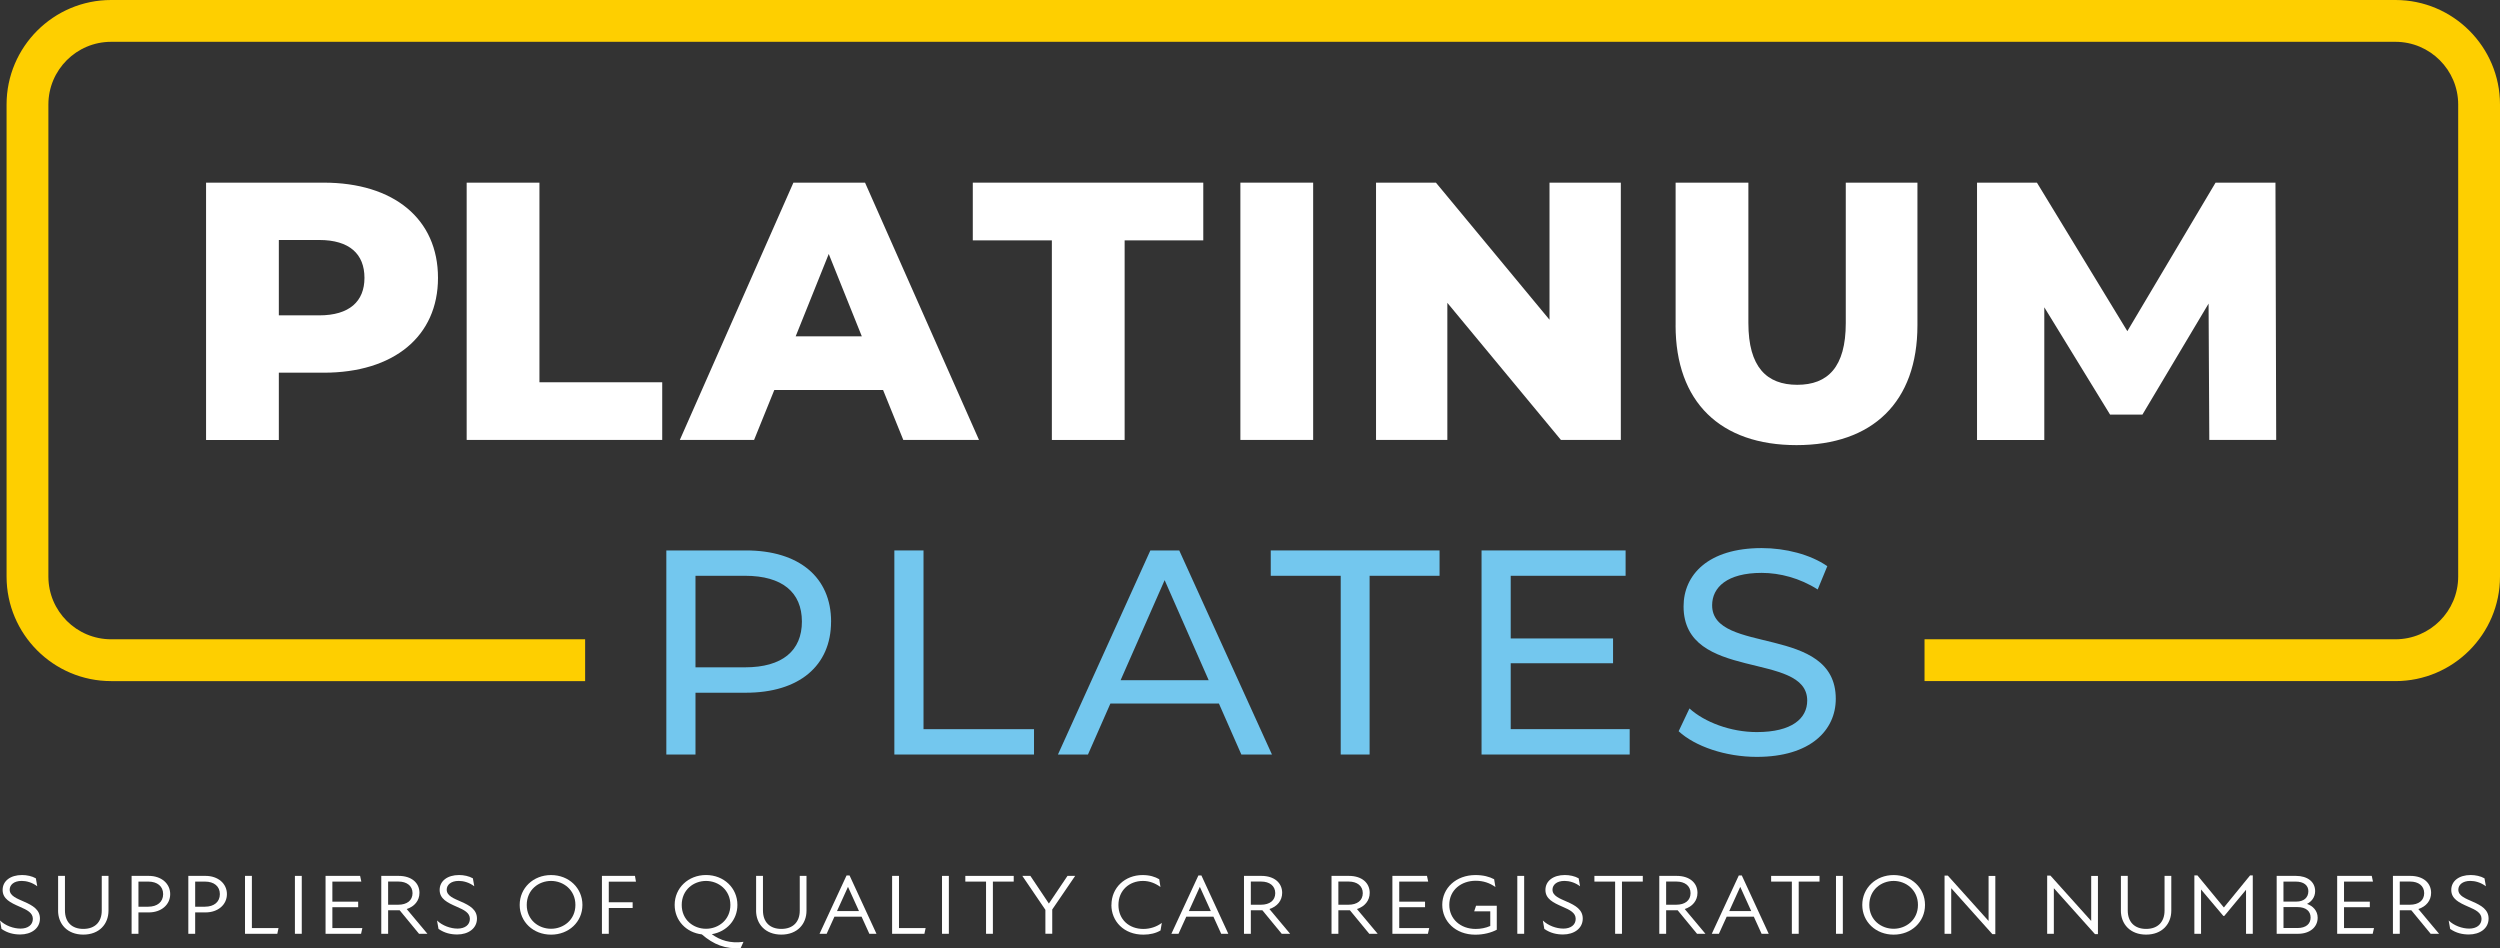 <?xml version="1.0" encoding="UTF-8"?> <svg xmlns="http://www.w3.org/2000/svg" id="Layer_1" data-name="Layer 1" viewBox="0 0 722.84 274.17"><rect x="0" y="0" width="722.84" height="274.17" fill="#333333" stroke="none"/><g><path d="m126.64,80.34c0,16.9-12.75,27.42-33.05,27.42h-12.97v19.45h-21.04V52.81h34.01c20.3,0,33.05,10.52,33.05,27.53Zm-21.26,0c0-6.91-4.36-10.95-13.07-10.95h-11.69v21.79h11.69c8.71,0,13.07-4.04,13.07-10.84Z" fill="#fff"></path><path d="m134.93,52.81h21.04v57.71h35.5v16.69h-56.54V52.81Z" fill="#fff"></path><path d="m255.34,112.76h-31.46l-5.85,14.45h-21.47l32.84-74.39h20.72l32.95,74.39h-21.89l-5.85-14.45Zm-6.16-15.52l-9.56-23.81-9.56,23.81h19.13Z" fill="#fff"></path><path d="m304.12,69.5h-22.85v-16.69h66.64v16.69h-22.74v57.71h-21.04v-57.71Z" fill="#fff"></path><path d="m358.64,52.81h21.04v74.39h-21.04V52.81Z" fill="#fff"></path><path d="m468.64,52.81v74.39h-17.32l-32.84-39.64v39.64h-20.62V52.81h17.32l32.84,39.64v-39.64h20.62Z" fill="#fff"></path><path d="m484.48,94.05v-41.24h21.04v40.6c0,12.75,5.31,17.85,14.13,17.85s14.03-5.1,14.03-17.85v-40.6h20.72v41.24c0,22.21-12.97,34.65-34.97,34.65s-34.96-12.43-34.96-34.65Z" fill="#fff"></path><path d="m638.79,127.21l-.21-39.43-19.13,32.1h-9.35l-19.02-31.03v38.37h-19.45V52.81h17.32l26.14,42.94,25.51-42.94h17.32l.21,74.39h-19.34Z" fill="#fff"></path></g><g><path d="m240.29,179.72c0,12.81-9.27,20.57-24.62,20.57h-14.58v17.87h-8.43v-59.01h23.02c15.34,0,24.62,7.76,24.62,20.57Zm-8.43,0c0-8.43-5.65-13.24-16.44-13.24h-14.33v26.47h14.33c10.79,0,16.44-4.81,16.44-13.24Z" fill="#73c7ee"></path><path d="m258.59,159.15h8.43v51.68h31.95v7.33h-40.38v-59.01Z" fill="#73c7ee"></path><path d="m352.42,203.41h-31.36l-6.49,14.75h-8.68l26.72-59.01h8.35l26.81,59.01h-8.85l-6.49-14.75Zm-2.95-6.75l-12.73-28.92-12.73,28.92h25.46Z" fill="#73c7ee"></path><path d="m387.65,166.48h-20.23v-7.33h48.81v7.33h-20.23v51.68h-8.35v-51.68Z" fill="#73c7ee"></path><path d="m471.2,210.83v7.33h-42.83v-59.01h41.65v7.33h-33.22v18.12h29.59v7.17h-29.59v19.05h34.4Z" fill="#73c7ee"></path><path d="m485.36,211.42l3.12-6.58c4.38,3.96,11.89,6.83,19.47,6.83,10.2,0,14.58-3.96,14.58-9.11,0-14.42-35.75-5.31-35.75-27.23,0-9.1,7.08-16.86,22.59-16.86,6.91,0,14.08,1.85,18.97,5.23l-2.78,6.74c-5.14-3.29-10.96-4.8-16.19-4.8-10.03,0-14.33,4.21-14.33,9.36,0,14.42,35.75,5.4,35.75,27.06,0,9.02-7.25,16.78-22.85,16.78-9.02,0-17.87-3.04-22.59-7.42Z" fill="#73c7ee"></path></g><path d="m692.61,0H32.13C15.46,0,1.9,13.56,1.9,30.22v136.48c0,16.67,13.56,30.23,30.23,30.23h137.05v-12.09H32.13c-10,0-18.14-8.14-18.14-18.14V30.22c0-10,8.14-18.13,18.14-18.13h660.48c10,0,18.14,8.14,18.14,18.13v136.48c0,10-8.14,18.14-18.14,18.14h-136.16v12.09h136.16c16.67,0,30.23-13.56,30.23-30.23V30.22c0-16.67-13.56-30.22-30.23-30.22Z" fill="#fecf00"></path><g><path d="m.43,268.59l-.43-2.44c1.55,1.5,3.93,2.34,5.94,2.34,2.11,0,3.56-1.06,3.56-2.81s-1.63-2.58-3.82-3.52c-2.7-1.18-4.92-2.26-4.92-4.85s2.25-4.31,5.62-4.31c1.36,0,2.89.32,3.99.96l.4,2.29c-1.47-1.11-3.13-1.55-4.49-1.55-2.3,0-3.48,1.18-3.48,2.54,0,1.82,2.14,2.56,4.12,3.45,2.57,1.11,4.63,2.34,4.63,4.9,0,2.88-2.54,4.6-5.7,4.6-1.82,0-3.66-.39-5.4-1.6Z" fill="#fff"></path><path d="m16.8,263.27v-10.02h1.98v9.99c0,3.32,1.93,5.34,5.32,5.34s5.32-2.04,5.32-5.29v-10.04h1.95v10.04c0,3.89-2.67,6.94-7.28,6.94s-7.3-3.05-7.3-6.96Z" fill="#fff"></path><path d="m38.05,253.25h4.98c3.61,0,6.18,2.21,6.18,5.27s-2.57,5.29-6.18,5.29h-3v6.18h-1.98v-16.74Zm4.81,8.91c2.62,0,4.31-1.38,4.31-3.64s-1.69-3.62-4.28-3.62h-2.86v7.26h2.84Z" fill="#fff"></path><path d="m54.45,253.25h4.98c3.61,0,6.18,2.21,6.18,5.27s-2.57,5.29-6.18,5.29h-3v6.18h-1.98v-16.74Zm4.81,8.91c2.62,0,4.31-1.38,4.31-3.64s-1.69-3.62-4.28-3.62h-2.86v7.26h2.84Z" fill="#fff"></path><path d="m70.85,253.25h1.98v15.09h7.7l-.35,1.65h-9.34v-16.74Z" fill="#fff"></path><path d="m85.27,253.25h1.98v16.74h-1.98v-16.74Z" fill="#fff"></path><path d="m94.12,253.25h10l.35,1.65h-8.37v5.81h7.46v1.6h-7.46v6.03h8.67l-.37,1.65h-10.27v-16.74Z" fill="#fff"></path><path d="m110.23,253.25h5.03c3.82,0,6.02,2.09,6.02,4.9,0,2.24-1.42,3.96-3.69,4.68l5.99,7.16h-2.43l-5.59-6.79h-3.34v6.79h-1.98v-16.74Zm4.9,8.34c2.54,0,4.15-1.23,4.15-3.35s-1.69-3.35-4.04-3.35h-3.02v6.7h2.92Z" fill="#fff"></path><path d="m126.79,268.59l-.43-2.44c1.55,1.5,3.93,2.34,5.94,2.34,2.11,0,3.56-1.06,3.56-2.81s-1.63-2.58-3.82-3.52c-2.7-1.18-4.92-2.26-4.92-4.85s2.25-4.31,5.62-4.31c1.36,0,2.89.32,3.99.96l.4,2.29c-1.47-1.11-3.13-1.55-4.49-1.55-2.3,0-3.48,1.18-3.48,2.54,0,1.82,2.14,2.56,4.12,3.45,2.57,1.11,4.63,2.34,4.63,4.9,0,2.88-2.54,4.6-5.7,4.6-1.82,0-3.66-.39-5.4-1.6Z" fill="#fff"></path><path d="m150.26,261.65c0-4.9,3.93-8.64,9.07-8.64s9.07,3.74,9.07,8.64-3.93,8.59-9.07,8.59-9.07-3.69-9.07-8.59Zm9.07,6.89c3.58,0,7.04-2.56,7.04-6.89s-3.45-6.94-7.04-6.94-7.03,2.56-7.03,6.94,3.45,6.89,7.03,6.89Z" fill="#fff"></path><path d="m174.04,253.25h9.55l.29,1.67h-7.86v5.96h6.9v1.65h-6.9v7.46h-1.98v-16.74Z" fill="#fff"></path><path d="m202.91,270.16c-4.52-.54-7.84-4.01-7.84-8.52,0-4.9,3.93-8.64,9.07-8.64s9.07,3.74,9.07,8.64c0,4.36-3.1,7.75-7.41,8.47,2.41,1.75,5.3,2.73,9.17,2.21l-.8,1.77c-4.36.42-7.89-1.01-11.26-3.94Zm1.23-1.62c3.58,0,7.04-2.56,7.04-6.89s-3.45-6.94-7.04-6.94-7.03,2.56-7.03,6.94,3.45,6.89,7.03,6.89Z" fill="#fff"></path><path d="m218.62,263.27v-10.02h1.98v9.99c0,3.32,1.93,5.34,5.32,5.34s5.32-2.04,5.32-5.29v-10.04h1.95v10.04c0,3.89-2.67,6.94-7.28,6.94s-7.3-3.05-7.3-6.96Z" fill="#fff"></path><path d="m244.78,253.13h.86l7.78,16.86h-2.06l-2.25-4.95h-7.84l-2.25,4.95h-2.06l7.81-16.86Zm3.58,10.29l-3.16-6.97h-.03l-3.16,6.97h6.34Z" fill="#fff"></path><path d="m257.95,253.25h1.98v15.09h7.7l-.35,1.65h-9.34v-16.74Z" fill="#fff"></path><path d="m272.37,253.25h1.98v16.74h-1.98v-16.74Z" fill="#fff"></path><path d="m285.1,254.9h-5.99v-1.65h13.99v1.65h-6.02v15.09h-1.98v-15.09Z" fill="#fff"></path><path d="m302.25,263.05l-6.66-9.8h2.33l5.35,8,5.38-8h2.22l-6.63,9.72v7.01h-1.98v-6.94Z" fill="#fff"></path><path d="m321.36,261.65c0-5,3.91-8.64,9.01-8.64,2.03,0,3.58.49,4.81,1.21l.35,2.24c-1.47-1.06-3.13-1.75-5.06-1.75-3.96,0-7.09,2.73-7.09,6.94s3.05,6.94,7.22,6.94c1.87,0,3.8-.59,5.32-1.75l-.37,2.19c-1.34.79-3,1.21-4.98,1.21-5.64,0-9.23-3.89-9.23-8.59Z" fill="#fff"></path><path d="m346.51,253.13h.86l7.78,16.86h-2.06l-2.25-4.95h-7.84l-2.25,4.95h-2.06l7.81-16.86Zm3.58,10.29l-3.16-6.97h-.03l-3.16,6.97h6.34Z" fill="#fff"></path><path d="m359.67,253.25h5.03c3.83,0,6.02,2.09,6.02,4.9,0,2.24-1.42,3.96-3.69,4.68l5.99,7.16h-2.43l-5.59-6.79h-3.34v6.79h-1.98v-16.74Zm4.9,8.34c2.54,0,4.15-1.23,4.15-3.35s-1.68-3.35-4.04-3.35h-3.02v6.7h2.92Z" fill="#fff"></path><path d="m384.98,253.25h5.03c3.83,0,6.02,2.09,6.02,4.9,0,2.24-1.42,3.96-3.69,4.68l5.99,7.16h-2.43l-5.59-6.79h-3.34v6.79h-1.98v-16.74Zm4.9,8.34c2.54,0,4.15-1.23,4.15-3.35s-1.68-3.35-4.04-3.35h-3.02v6.7h2.92Z" fill="#fff"></path><path d="m402.59,253.25h10l.35,1.65h-8.37v5.81h7.46v1.6h-7.46v6.03h8.67l-.38,1.65h-10.27v-16.74Z" fill="#fff"></path><path d="m417.01,261.62c0-4.82,3.96-8.61,9.6-8.61,2.25,0,4.01.47,5.4,1.21l.37,2.26c-1.63-1.18-3.5-1.82-5.72-1.82-4.07,0-7.62,2.61-7.62,6.97,0,4.06,3.21,6.96,7.62,6.96,1.44,0,2.92-.27,4.23-.86v-4.23h-4.65l.54-1.62h5.99v6.94c-1.63.86-3.8,1.43-6.21,1.43-5.75,0-9.55-3.91-9.55-8.61Z" fill="#fff"></path><path d="m438.71,253.25h1.98v16.74h-1.98v-16.74Z" fill="#fff"></path><path d="m446.52,268.59l-.43-2.44c1.55,1.5,3.93,2.34,5.94,2.34,2.11,0,3.56-1.06,3.56-2.81s-1.63-2.58-3.83-3.52c-2.7-1.18-4.92-2.26-4.92-4.85s2.25-4.31,5.62-4.31c1.36,0,2.89.32,3.99.96l.4,2.29c-1.47-1.11-3.13-1.55-4.49-1.55-2.3,0-3.48,1.18-3.48,2.54,0,1.82,2.14,2.56,4.12,3.45,2.57,1.11,4.63,2.34,4.63,4.9,0,2.88-2.54,4.6-5.7,4.6-1.82,0-3.66-.39-5.4-1.6Z" fill="#fff"></path><path d="m466.99,254.9h-5.99v-1.65h13.99v1.65h-6.02v15.09h-1.98v-15.09Z" fill="#fff"></path><path d="m479.75,253.25h5.03c3.83,0,6.02,2.09,6.02,4.9,0,2.24-1.42,3.96-3.69,4.68l5.99,7.16h-2.43l-5.59-6.79h-3.34v6.79h-1.98v-16.74Zm4.9,8.34c2.54,0,4.15-1.23,4.15-3.35s-1.68-3.35-4.04-3.35h-3.02v6.7h2.92Z" fill="#fff"></path><path d="m502.76,253.13h.86l7.78,16.86h-2.06l-2.25-4.95h-7.84l-2.25,4.95h-2.06l7.81-16.86Zm3.58,10.29l-3.16-6.97h-.03l-3.16,6.97h6.34Z" fill="#fff"></path><path d="m518.09,254.9h-5.99v-1.65h13.99v1.65h-6.02v15.09h-1.98v-15.09Z" fill="#fff"></path><path d="m530.85,253.25h1.98v16.74h-1.98v-16.74Z" fill="#fff"></path><path d="m538.45,261.65c0-4.9,3.93-8.64,9.07-8.64s9.07,3.74,9.07,8.64-3.93,8.59-9.07,8.59-9.07-3.69-9.07-8.59Zm9.07,6.89c3.58,0,7.03-2.56,7.03-6.89s-3.45-6.94-7.03-6.94-7.04,2.56-7.04,6.94,3.45,6.89,7.04,6.89Z" fill="#fff"></path><path d="m564.22,256.85h-.05v13.14h-1.93v-16.83h.94l11.74,13.07h.05v-12.97h1.95v16.83h-.86l-11.85-13.24Z" fill="#fff"></path><path d="m593.89,256.85h-.05v13.14h-1.93v-16.83h.94l11.74,13.07h.05v-12.97h1.95v16.83h-.86l-11.85-13.24Z" fill="#fff"></path><path d="m613.23,263.27v-10.02h1.98v9.99c0,3.32,1.93,5.34,5.32,5.34s5.32-2.04,5.32-5.29v-10.04h1.95v10.04c0,3.89-2.67,6.94-7.28,6.94s-7.3-3.05-7.3-6.96Z" fill="#fff"></path><path d="m634.48,253.11h.88l7.6,9.23h.08l7.54-9.23h.78v16.88h-1.95v-12.72l-6.29,7.56h-.27l-6.45-7.65v12.82h-1.93v-16.88Z" fill="#fff"></path><path d="m658.26,253.25h5.59c3.24,0,5.54,1.65,5.54,4.41,0,1.77-1.07,3.05-2.35,3.69,1.71.59,3.08,1.99,3.08,3.99,0,2.76-2.3,4.65-5.67,4.65h-6.18v-16.74Zm5.72,7.43c2.09,0,3.45-1.11,3.45-3,0-1.72-1.36-2.78-3.64-2.78h-3.56v5.78h3.75Zm.27,7.65c2.51,0,3.83-1.21,3.83-3.03s-1.31-3.03-3.83-3.03h-4.01v6.05h4.01Z" fill="#fff"></path><path d="m675.76,253.25h10l.35,1.65h-8.37v5.81h7.46v1.6h-7.46v6.03h8.67l-.38,1.65h-10.27v-16.74Z" fill="#fff"></path><path d="m691.87,253.25h5.03c3.83,0,6.02,2.09,6.02,4.9,0,2.24-1.42,3.96-3.69,4.68l5.99,7.16h-2.43l-5.59-6.79h-3.34v6.79h-1.98v-16.74Zm4.9,8.34c2.54,0,4.15-1.23,4.15-3.35s-1.68-3.35-4.04-3.35h-3.02v6.7h2.92Z" fill="#fff"></path><path d="m708.43,268.59l-.43-2.44c1.55,1.5,3.93,2.34,5.94,2.34,2.11,0,3.56-1.06,3.56-2.81s-1.63-2.58-3.83-3.52c-2.7-1.18-4.92-2.26-4.92-4.85s2.25-4.31,5.62-4.31c1.36,0,2.89.32,3.99.96l.4,2.29c-1.47-1.11-3.13-1.55-4.49-1.55-2.3,0-3.48,1.18-3.48,2.54,0,1.82,2.14,2.56,4.12,3.45,2.57,1.11,4.63,2.34,4.63,4.9,0,2.88-2.54,4.6-5.7,4.6-1.82,0-3.66-.39-5.4-1.6Z" fill="#fff"></path></g></svg> 